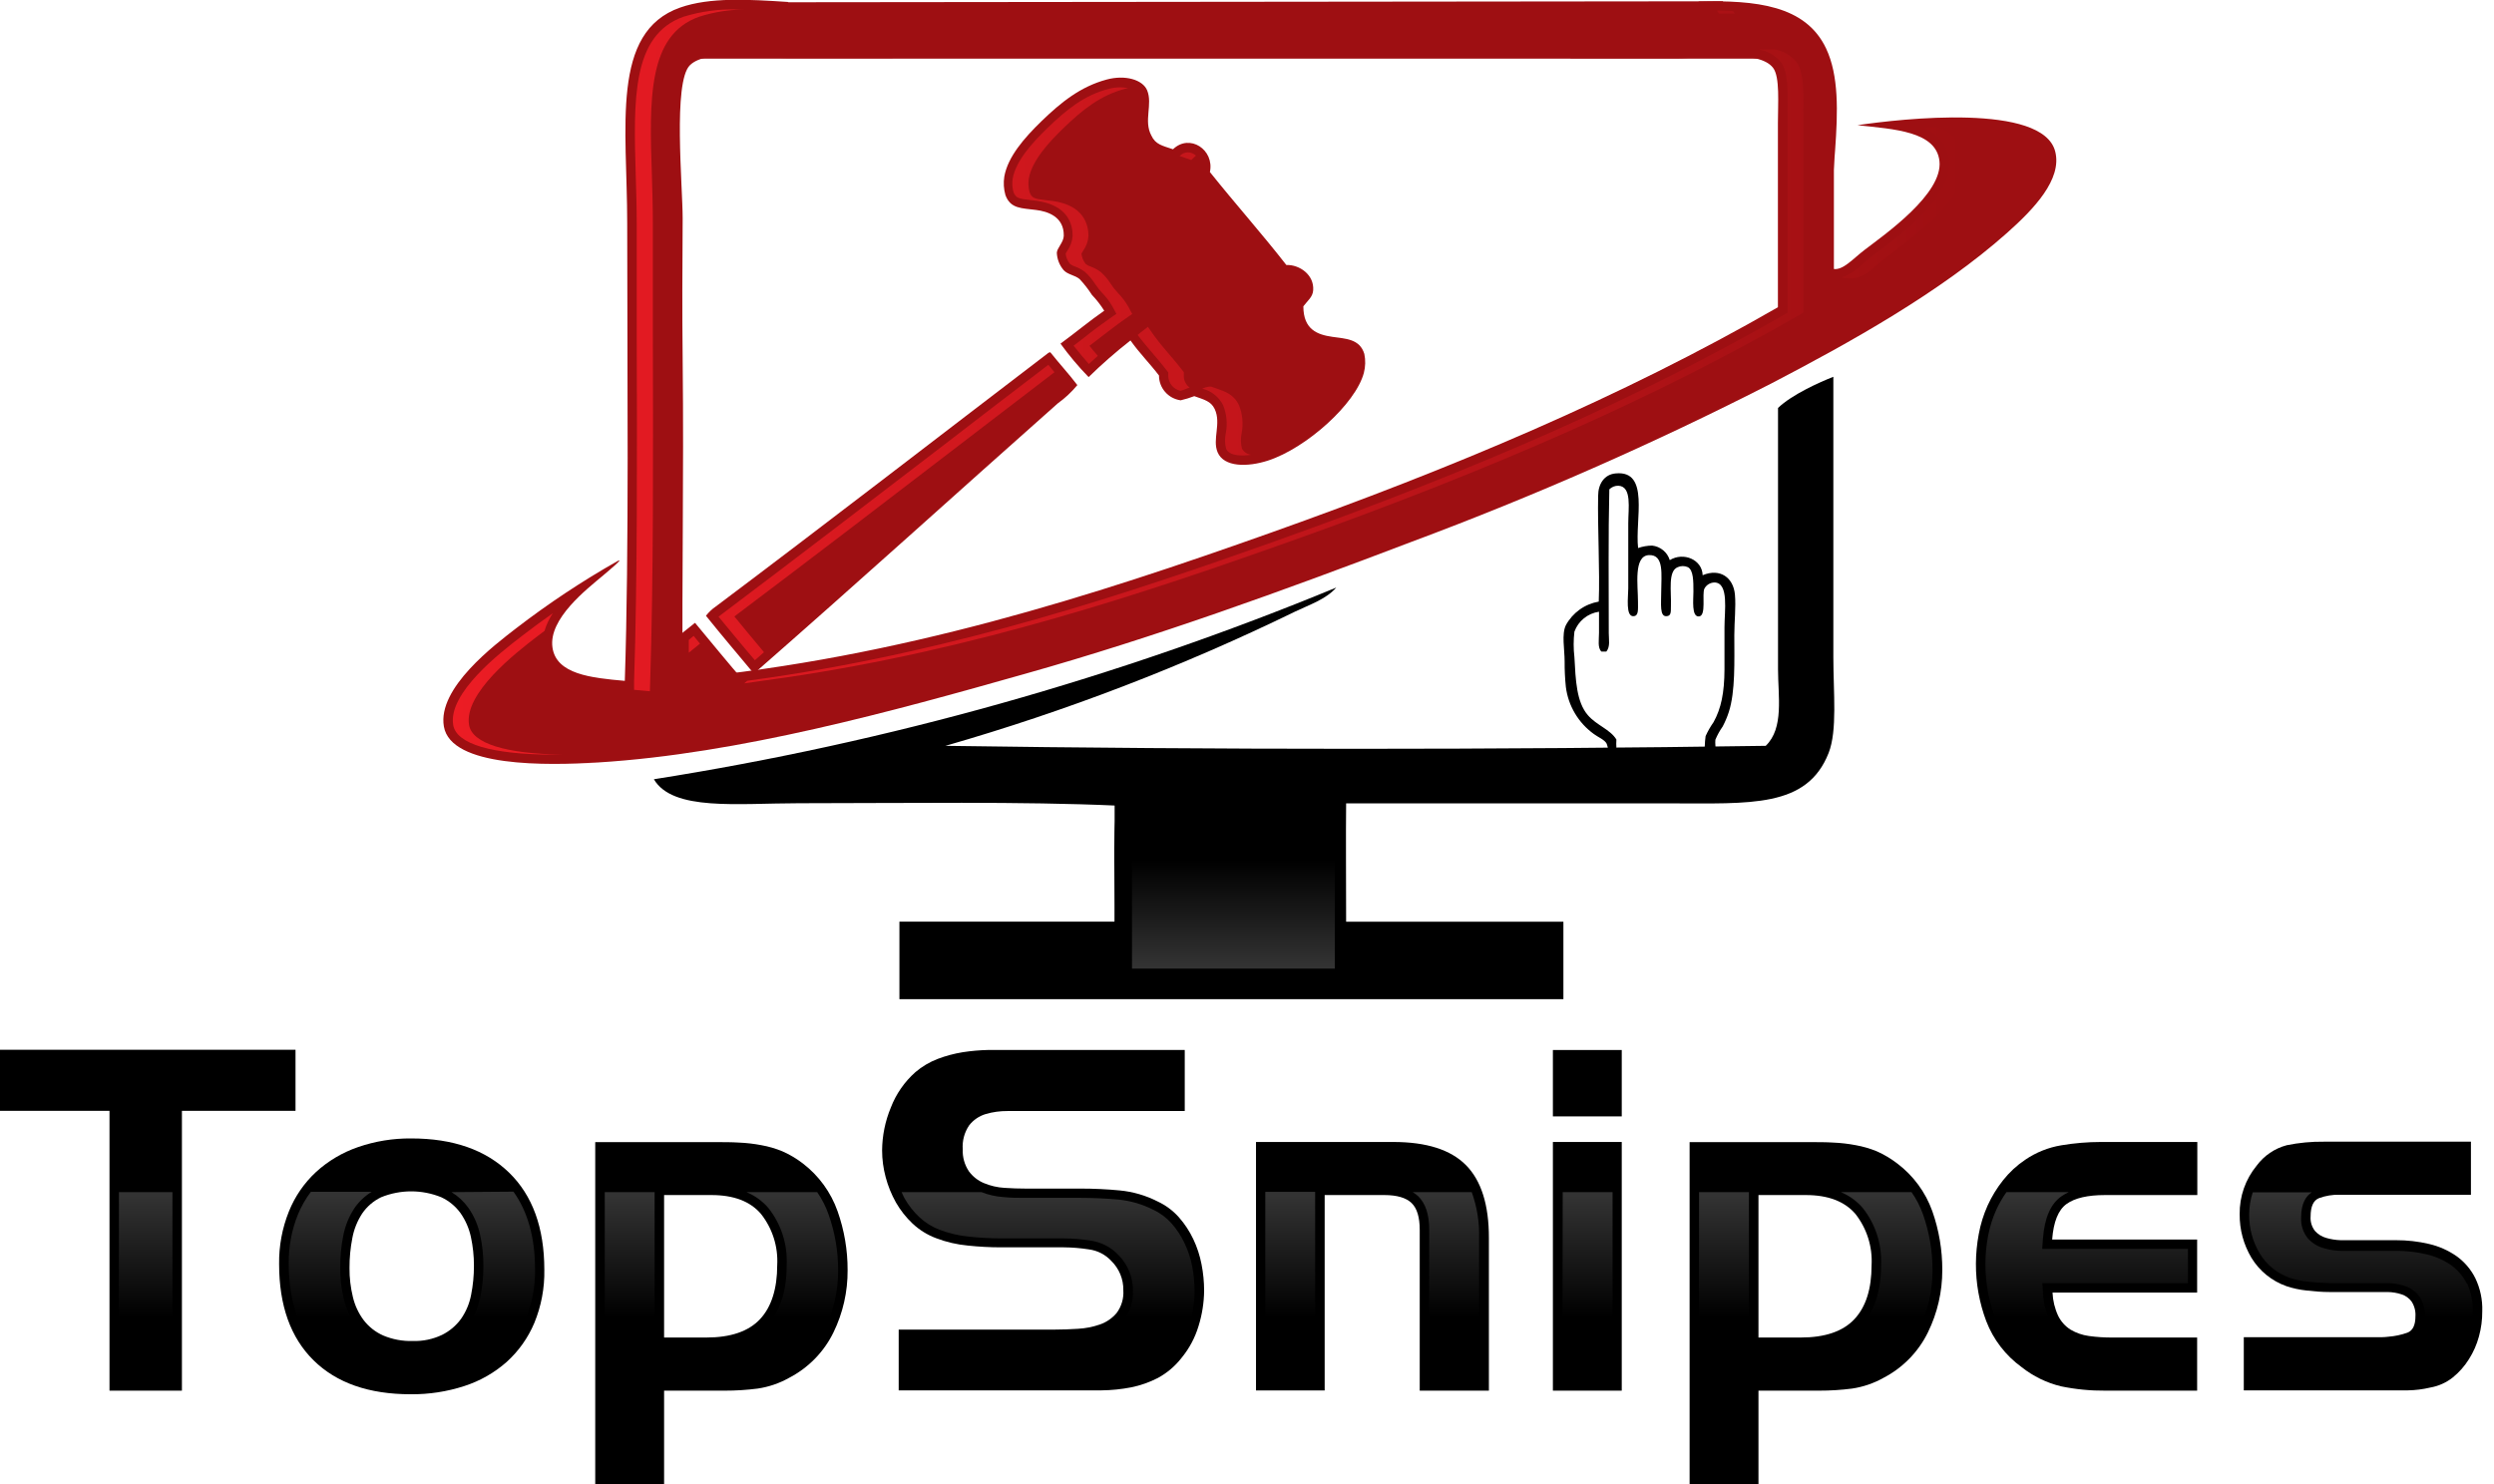 <?xml version="1.0" encoding="UTF-8"?>
<svg xmlns="http://www.w3.org/2000/svg" width="126" height="75" viewBox="0 0 126 75" fill="none">
  <g clip-path="url(#clip0_1804_11402)">
    <path fill-rule="evenodd" clip-rule="evenodd" d="M89.157 1.173C89.044 1.171 88.934 1.141 88.837 1.085C88.74 1.029 88.659 0.949 88.602 0.853C88.546 0.757 88.515 0.647 88.513 0.536C88.511 0.424 88.538 0.314 88.591 0.216H36.451C36.409 0.302 36.342 0.374 36.26 0.423C36.177 0.473 36.082 0.497 35.986 0.494H34.83V2.963H89.38V1.126C89.309 1.154 89.233 1.169 89.157 1.173Z" fill="#9E0F12"></path>
    <path fill-rule="evenodd" clip-rule="evenodd" d="M39.852 0.114L87.054 0.065L86.259 2.5H79.056L59.56 1.623L42.645 1.827L36.122 0.879" fill="#9E0F12"></path>
    <path fill-rule="evenodd" clip-rule="evenodd" d="M92.623 33.21V19.042C91.924 19.316 90.527 19.943 89.828 20.616V33.815C89.828 35.185 90.138 36.793 89.207 37.691C75.677 37.892 61.296 37.892 47.767 37.691C53.846 35.944 59.759 33.672 65.44 30.902C66.157 30.559 66.993 30.285 67.511 29.692C56.444 34.261 44.872 37.513 33.035 39.38C33.989 41.003 37.278 40.592 40.347 40.592C45.648 40.592 51.665 40.494 56.432 40.713C56.178 42.447 56.352 44.611 56.324 46.577H45.44V50.493H78.985V46.58H68.008C68.008 44.571 67.99 42.176 68.008 40.599H84.34C88.436 40.599 91.288 40.836 92.384 38.053C92.831 36.911 92.623 35.01 92.623 33.21Z" fill="black"></path>
    <path fill-rule="evenodd" clip-rule="evenodd" d="M56.312 46.58V40.358L58.306 39.642L62.309 39.802C62.504 40.294 62.665 40.798 62.791 41.312C62.791 41.552 67.431 48.391 67.431 48.391V48.95L58.386 49.107H54.227" fill="black"></path>
    <path d="M9.191 56.137V70.278H5.532V56.137H0V53.051H14.93V56.137H9.191Z" fill="black"></path>
    <path d="M26.994 66.859C26.678 67.61 26.2 68.283 25.593 68.831C24.975 69.376 24.249 69.789 23.463 70.043C22.587 70.328 21.67 70.469 20.748 70.46C18.636 70.46 17 69.888 15.841 68.744C14.681 67.6 14.101 65.979 14.101 63.88C14.088 62.971 14.256 62.068 14.595 61.223C14.899 60.463 15.369 59.78 15.971 59.223C16.582 58.666 17.302 58.24 18.086 57.97C18.951 57.671 19.861 57.523 20.776 57.532C22.888 57.532 24.536 58.108 25.721 59.261C26.905 60.413 27.498 62.047 27.5 64.164C27.518 65.087 27.346 66.004 26.994 66.859ZM23.789 62.504C23.696 62.075 23.518 61.668 23.267 61.307C23.017 60.961 22.682 60.685 22.295 60.504C21.321 60.107 20.228 60.107 19.254 60.504C18.866 60.691 18.535 60.976 18.294 61.331C18.05 61.707 17.882 62.126 17.801 62.566C17.703 63.064 17.655 63.57 17.658 64.078C17.653 64.572 17.711 65.064 17.828 65.544C17.927 65.967 18.112 66.365 18.372 66.713C18.631 67.051 18.97 67.318 19.36 67.491C19.832 67.689 20.341 67.784 20.854 67.769C21.364 67.785 21.871 67.679 22.332 67.46C22.715 67.27 23.045 66.991 23.295 66.646C23.547 66.282 23.719 65.87 23.801 65.436C23.897 64.953 23.945 64.462 23.944 63.97C23.946 63.477 23.894 62.986 23.789 62.504Z" fill="black"></path>
    <path d="M42.108 67.334C41.627 68.32 40.84 69.126 39.862 69.633C39.372 69.908 38.835 70.091 38.278 70.173C37.727 70.244 37.172 70.279 36.617 70.278H33.551V75H30.072V57.718H36.148C36.564 57.718 36.961 57.718 37.343 57.742C37.719 57.758 38.092 57.802 38.462 57.872C38.826 57.937 39.182 58.04 39.524 58.181C39.894 58.344 40.244 58.551 40.564 58.798C41.37 59.417 41.979 60.255 42.316 61.211C42.654 62.168 42.826 63.175 42.822 64.189C42.83 65.278 42.586 66.354 42.108 67.334ZM38.446 61.347C37.904 60.711 37.069 60.393 35.943 60.393H33.551V67.593H35.682C36.912 67.593 37.816 67.285 38.396 66.667C38.974 66.05 39.266 65.124 39.266 63.933C39.317 63.001 39.026 62.082 38.446 61.347Z" fill="black"></path>
    <path d="M60.551 67.016C60.373 67.607 60.079 68.157 59.684 68.633C59.362 69.045 58.958 69.386 58.498 69.636C58.07 69.857 57.613 70.017 57.141 70.112C56.65 70.207 56.152 70.258 55.653 70.263C55.134 70.263 54.612 70.263 54.1 70.263H45.403V67.192H53.298C53.662 67.192 54.047 67.177 54.454 67.152C54.835 67.132 55.212 67.058 55.572 66.933C55.9 66.818 56.191 66.618 56.414 66.353C56.66 66.022 56.78 65.615 56.752 65.205C56.757 64.926 56.705 64.65 56.598 64.392C56.491 64.135 56.332 63.902 56.131 63.708C55.837 63.396 55.443 63.196 55.016 63.14C54.595 63.074 54.169 63.038 53.743 63.035H50.537C49.99 63.034 49.444 63.004 48.9 62.946C48.349 62.895 47.808 62.77 47.291 62.572C46.852 62.407 46.45 62.158 46.108 61.838C45.775 61.524 45.49 61.163 45.263 60.767C45.037 60.364 44.863 59.935 44.745 59.489C44.626 59.047 44.565 58.592 44.565 58.134C44.571 57.393 44.72 56.659 45.005 55.974C45.269 55.286 45.695 54.671 46.248 54.181C46.584 53.895 46.966 53.669 47.379 53.511C47.785 53.357 48.207 53.245 48.636 53.175C49.075 53.107 49.519 53.069 49.963 53.06C50.413 53.06 50.854 53.06 51.286 53.06H59.855V56.147H50.901C50.526 56.144 50.154 56.196 49.795 56.301C49.467 56.4 49.177 56.597 48.966 56.866C48.722 57.223 48.607 57.651 48.639 58.082C48.621 58.475 48.73 58.865 48.95 59.193C49.145 59.458 49.409 59.666 49.714 59.791C50.04 59.927 50.387 60.007 50.739 60.029C51.109 60.054 51.469 60.066 51.814 60.066H54.587C55.263 60.066 55.923 60.097 56.569 60.159C57.233 60.222 57.879 60.41 58.473 60.711C58.889 60.903 59.26 61.178 59.563 61.52C59.855 61.852 60.098 62.223 60.287 62.621C60.479 63.026 60.619 63.453 60.703 63.893C60.79 64.333 60.833 64.781 60.834 65.229C60.827 65.835 60.732 66.437 60.551 67.016Z" fill="black"></path>
    <path d="M71.726 70.278V62.149C71.726 61.514 71.59 61.06 71.313 60.794C71.037 60.529 70.577 60.393 69.937 60.393H66.924V70.269H63.455V57.711H70.391C72.068 57.711 73.293 58.102 74.065 58.884C74.837 59.666 75.223 60.892 75.221 62.563V70.278H71.726Z" fill="black"></path>
    <path d="M78.454 56.418V53.063H81.933V56.418H78.454ZM78.454 70.278V57.711H81.933V70.278H78.454Z" fill="black"></path>
    <path d="M97.4 67.334C96.918 68.32 96.129 69.126 95.151 69.633C94.661 69.908 94.124 70.091 93.567 70.173C93.016 70.244 92.461 70.279 91.906 70.278H88.84V75H85.361V57.718H91.44C91.853 57.718 92.25 57.718 92.632 57.742C93.008 57.758 93.382 57.802 93.751 57.872C94.116 57.937 94.473 58.041 94.816 58.181C95.185 58.345 95.533 58.552 95.853 58.798C96.665 59.412 97.279 60.247 97.621 61.202C97.959 62.159 98.13 63.166 98.127 64.18C98.13 65.273 97.882 66.352 97.4 67.334ZM93.738 61.347C93.192 60.711 92.356 60.393 91.232 60.393H88.84V67.593H90.971C92.201 67.593 93.106 67.285 93.685 66.667C94.265 66.05 94.555 65.139 94.555 63.933C94.606 63.001 94.316 62.083 93.738 61.347Z" fill="black"></path>
    <path d="M106.371 70.278C105.616 70.285 104.864 70.212 104.125 70.059C103.399 69.884 102.721 69.553 102.137 69.09C101.327 68.504 100.706 67.697 100.348 66.766C99.997 65.835 99.82 64.847 99.826 63.853C99.829 63.355 99.877 62.858 99.969 62.368C100.059 61.871 100.209 61.386 100.416 60.924C100.623 60.468 100.885 60.039 101.196 59.647C101.512 59.247 101.888 58.898 102.311 58.613C102.86 58.237 103.486 57.986 104.144 57.878C104.799 57.768 105.463 57.712 106.128 57.711H111.011V60.393H106.352C105.47 60.393 104.821 60.544 104.405 60.844C103.988 61.144 103.746 61.743 103.678 62.64H111.002V65.322H103.696C103.713 65.729 103.81 66.128 103.982 66.498C104.121 66.781 104.336 67.022 104.603 67.192C104.889 67.362 105.206 67.472 105.535 67.516C105.935 67.571 106.339 67.597 106.743 67.593H111.002V70.278H106.371Z" fill="black"></path>
    <path d="M125.239 67.541C125.13 67.947 124.959 68.334 124.733 68.689C124.514 69.041 124.237 69.354 123.913 69.615C123.584 69.875 123.194 70.049 122.779 70.121C122.409 70.209 122.03 70.257 121.649 70.263C121.26 70.263 120.882 70.263 120.518 70.263H113.359V67.578H120.083C120.273 67.578 120.465 67.578 120.655 67.553C120.988 67.528 121.316 67.459 121.63 67.346C121.897 67.241 122.031 66.967 122.031 66.519C122.048 66.256 121.979 65.994 121.835 65.772C121.709 65.602 121.532 65.475 121.329 65.411C121.107 65.338 120.876 65.299 120.642 65.294C120.391 65.294 120.145 65.294 119.903 65.294C119.593 65.294 119.282 65.294 118.891 65.294C118.499 65.294 118.114 65.294 117.707 65.294C117.3 65.294 116.906 65.26 116.527 65.217C116.182 65.181 115.843 65.108 115.514 64.998C114.776 64.738 114.152 64.232 113.747 63.566C113.348 62.898 113.142 62.135 113.151 61.359C113.138 60.468 113.441 59.6 114.008 58.909C114.381 58.402 114.917 58.037 115.527 57.875C116.146 57.748 116.777 57.688 117.409 57.696H124.835V60.378H118.683C118.596 60.378 118.512 60.378 118.434 60.378C118.352 60.383 118.27 60.383 118.189 60.378C117.839 60.37 117.492 60.428 117.164 60.547C116.878 60.658 116.735 60.967 116.735 61.473C116.714 61.737 116.793 61.999 116.956 62.208C117.105 62.373 117.297 62.494 117.512 62.556C117.753 62.627 118.002 62.667 118.254 62.674C118.521 62.674 118.766 62.674 118.993 62.674H121.046C121.61 62.672 122.172 62.736 122.72 62.865C123.219 62.981 123.69 63.19 124.109 63.482C124.511 63.771 124.836 64.152 125.056 64.593C125.305 65.112 125.426 65.683 125.407 66.257C125.411 66.69 125.354 67.122 125.239 67.541Z" fill="black"></path>
    <path fill-rule="evenodd" clip-rule="evenodd" d="M103.833 7.66C103.211 5.191 96.046 6 93.841 6.327C95.704 6.53 97.82 6.635 97.984 8.144C98.161 9.792 95.248 11.829 94.207 12.623C93.608 13.079 93.114 13.675 92.62 13.591C92.052 9.728 93.552 5.194 92.257 2.45C91.225 0.262 88.713 0.003 85.802 0.077C85.899 0.145 85.972 0.241 86.011 0.352C86.049 0.464 86.051 0.584 86.017 0.697C85.983 0.809 85.913 0.908 85.819 0.979C85.725 1.05 85.61 1.09 85.492 1.093H79.202C79.16 1.713 79.206 2.336 79.339 2.944H84.703C86.067 2.944 88.85 2.478 89.579 3.429C89.93 3.889 89.822 5.234 89.822 6.206V15.527C81.895 20.091 73.285 23.693 64.228 26.911C55.171 30.13 45.515 33.238 34.489 34.297C34.442 29.34 34.554 24.217 34.489 18.19C34.461 15.499 34.473 13.869 34.489 11.046C34.489 9.373 33.992 4.151 34.855 3.296C35.719 2.441 38.492 2.932 39.732 2.932H45.093V1.08H40.89C40.842 1.146 40.778 1.199 40.705 1.235C40.631 1.27 40.55 1.287 40.468 1.284C40.381 1.287 40.294 1.268 40.217 1.228C40.139 1.188 40.074 1.128 40.027 1.056C39.936 1.02 39.855 0.962 39.793 0.887C39.731 0.812 39.689 0.723 39.672 0.628C39.654 0.532 39.661 0.434 39.692 0.342C39.723 0.25 39.777 0.167 39.85 0.102C37.8 -0.034 35.865 -0.145 34.368 0.38C30.833 1.614 31.687 6.435 31.687 11.28C31.687 18.779 31.787 27.742 31.566 34.408C29.858 34.257 28.097 34.074 27.91 32.713C27.712 31.266 29.637 29.782 30.47 29.081C30.811 28.791 31.557 28.171 31.2 28.353C29.415 29.363 27.705 30.498 26.081 31.747C25.006 32.578 22.09 34.766 22.425 36.713C22.779 38.787 27.64 38.688 30.224 38.531C37.34 38.09 45.083 35.951 51.795 34.05C58.371 32.198 64.806 29.859 71.298 27.387C77.501 25.075 83.564 22.407 89.455 19.397C93.465 17.31 98.031 14.767 101.401 11.768C102.758 10.561 104.187 9.064 103.833 7.66Z" fill="#9E0F12"></path>
    <path fill-rule="evenodd" clip-rule="evenodd" d="M92.651 3.935V14.668H90.713L91.02 5.759" fill="#9E0F12"></path>
    <path fill-rule="evenodd" clip-rule="evenodd" d="M59.262 7.543C60.104 6.731 61.365 7.57 61.126 8.694C62.396 10.286 63.732 11.78 64.987 13.391C65.654 13.369 66.397 13.885 66.344 14.665C66.322 15.017 66.058 15.193 65.847 15.48C65.847 16.659 66.561 16.915 67.319 17.023C67.965 17.119 68.698 17.116 68.928 17.887C68.994 18.205 68.985 18.533 68.903 18.847C68.484 20.418 65.996 22.646 64.061 23.276C63.03 23.609 61.834 23.618 61.514 22.853C61.241 22.202 61.707 21.402 61.371 20.677C61.182 20.276 60.849 20.202 60.337 20.02C60.112 20.106 59.882 20.176 59.648 20.23C59.343 20.188 59.065 20.038 58.864 19.807C58.663 19.577 58.553 19.282 58.554 18.977C58.085 18.36 57.563 17.844 57.113 17.205C56.374 17.784 55.668 18.402 54.998 19.057C54.484 18.528 54.01 17.963 53.578 17.366C54.327 16.82 55.017 16.236 55.787 15.702C55.608 15.415 55.4 15.148 55.166 14.903C54.983 14.618 54.775 14.351 54.544 14.104C54.296 13.897 53.948 13.885 53.734 13.65C53.527 13.405 53.407 13.099 53.392 12.78C53.392 12.548 53.74 12.24 53.743 11.912C53.759 10.944 52.917 10.678 52.333 10.61C51.628 10.514 51.05 10.564 50.795 9.857C50.708 9.551 50.689 9.23 50.74 8.916C50.92 7.922 51.743 6.972 52.625 6.117C53.6 5.175 54.575 4.382 55.905 4.021C56.837 3.768 57.728 4.021 57.955 4.564C58.247 5.268 57.765 6.107 58.169 6.851C58.377 7.305 58.731 7.364 59.262 7.543Z" fill="#9E0F12"></path>
    <path fill-rule="evenodd" clip-rule="evenodd" d="M52.979 17.823L53.063 17.801C53.51 18.366 53.994 18.887 54.429 19.461C54.139 19.81 53.806 20.121 53.438 20.387C48.366 24.884 43.229 29.544 38.086 34.04C37.278 33.068 36.461 32.112 35.666 31.118C35.805 30.938 35.972 30.78 36.16 30.652C41.741 26.461 47.397 22.085 52.979 17.823Z" fill="#9E0F12"></path>
    <path fill-rule="evenodd" clip-rule="evenodd" d="M37.619 34.466C37.309 34.775 36.958 35.084 36.588 35.411C36.218 35.738 35.914 36.164 35.495 36.284C34.563 36.553 33.249 35.256 32.914 34.309C32.519 33.192 33.252 32.936 33.932 32.414C34.361 32.087 34.74 31.76 35.097 31.488C35.131 31.473 35.141 31.488 35.15 31.519C35.97 32.501 36.781 33.507 37.619 34.466Z" fill="#9E0F12"></path>
    <path d="M58.286 17.918C58.498 18.165 58.718 18.421 58.926 18.696L59.023 18.82V18.98C59.02 19.16 59.081 19.336 59.194 19.476C59.307 19.617 59.466 19.714 59.644 19.752C59.738 19.726 59.831 19.692 59.92 19.653C59.982 19.628 60.041 19.603 60.1 19.585C60.004 19.514 59.928 19.42 59.877 19.312C59.826 19.205 59.802 19.086 59.808 18.968V18.807L59.712 18.684C59.501 18.409 59.283 18.153 59.069 17.906C58.79 17.579 58.526 17.27 58.28 16.925L57.994 16.517L57.597 16.826L57.476 16.928C57.743 17.283 58.007 17.591 58.286 17.918ZM59.911 7.993L60.187 8.086L60.398 7.885C60.398 7.885 60.417 7.885 60.423 7.864C60.313 7.761 60.168 7.701 60.016 7.697C59.937 7.699 59.86 7.717 59.788 7.749C59.716 7.781 59.651 7.828 59.597 7.885L59.724 7.925L59.911 7.993ZM52.053 10.11L52.363 10.147C53.972 10.367 54.199 11.36 54.19 11.931C54.169 12.197 54.077 12.451 53.922 12.669C53.895 12.712 53.857 12.777 53.839 12.814C53.858 13.007 53.934 13.19 54.059 13.338C54.133 13.397 54.217 13.441 54.308 13.468C54.491 13.533 54.663 13.627 54.817 13.746C55.01 13.92 55.178 14.119 55.317 14.338C55.385 14.437 55.451 14.53 55.513 14.607L55.687 14.807C55.887 15.011 56.059 15.239 56.199 15.486L56.401 15.86L56.05 16.104C55.615 16.412 55.193 16.721 54.786 17.051L54.239 17.471C54.485 17.779 54.742 18.088 55.01 18.397C55.156 18.258 55.32 18.119 55.463 17.983C55.32 17.813 55.174 17.653 55.041 17.477L55.587 17.057C55.994 16.749 56.417 16.412 56.851 16.11L57.202 15.866L57.001 15.493C56.859 15.246 56.687 15.017 56.488 14.814C56.429 14.749 56.37 14.684 56.314 14.613C56.244 14.527 56.178 14.438 56.118 14.345C55.98 14.125 55.811 13.926 55.618 13.752C55.464 13.634 55.292 13.54 55.109 13.474C55.018 13.447 54.932 13.403 54.857 13.345C54.734 13.195 54.657 13.012 54.637 12.82C54.656 12.783 54.696 12.718 54.721 12.675C54.877 12.458 54.97 12.203 54.991 11.937C54.991 11.366 54.774 10.373 53.165 10.153L52.854 10.117C52.258 10.052 52.121 10.008 52.016 9.709C51.954 9.484 51.941 9.248 51.978 9.018C52.143 8.107 52.997 7.182 53.727 6.475C54.711 5.521 55.612 4.821 56.795 4.5C56.858 4.483 56.921 4.47 56.985 4.46C56.86 4.429 56.732 4.414 56.603 4.413C56.393 4.413 56.184 4.442 55.982 4.5C54.798 4.808 53.898 5.521 52.913 6.475C52.186 7.182 51.329 8.107 51.164 9.018C51.127 9.248 51.14 9.484 51.202 9.709C51.32 10.002 51.456 10.046 52.053 10.11ZM38.138 33.365L38.598 32.96L38.477 32.815C38.026 32.275 37.56 31.717 37.104 31.155L37.25 31.041C40.995 28.223 44.828 25.282 48.537 22.439L53.273 18.81C53.171 18.687 53.065 18.563 52.963 18.437C51.223 19.764 49.481 21.101 47.735 22.449C44.027 25.291 40.194 28.232 36.451 31.05L36.302 31.164C36.759 31.726 37.234 32.284 37.678 32.825L38.138 33.365ZM61.796 20.483C61.976 20.934 62.022 21.427 61.927 21.903C61.873 22.159 61.88 22.424 61.945 22.677C62.073 22.986 62.532 23.02 62.796 23.02C62.935 23.016 63.073 23.003 63.209 22.983C63.113 22.971 63.022 22.936 62.941 22.883C62.861 22.829 62.794 22.758 62.747 22.674C62.681 22.421 62.675 22.156 62.728 21.899C62.821 21.424 62.776 20.931 62.597 20.48C62.343 19.94 61.908 19.788 61.445 19.628L61.287 19.573L61.187 19.539H61.085C60.963 19.554 60.845 19.589 60.734 19.64C60.962 19.694 61.176 19.798 61.36 19.944C61.544 20.089 61.693 20.273 61.796 20.483ZM89.731 2.512L89.669 2.497H88.871L88.933 2.512C89.335 2.6 89.696 2.817 89.961 3.129C90.321 3.599 90.334 4.426 90.309 5.632C90.309 5.83 90.309 6.021 90.309 6.203V15.801L90.067 15.94C82.954 20.035 74.798 23.655 64.396 27.359C57.1 29.951 48.527 32.828 38.877 34.244L38.663 34.275L38.393 34.312L37.75 34.405L37.601 34.534L39.191 34.309L39.458 34.272L39.675 34.241C49.326 32.825 57.901 29.948 65.194 27.356C75.596 23.652 83.755 20.032 90.868 15.937L91.107 15.798V6.206C91.107 6.024 91.107 5.833 91.107 5.635C91.129 4.429 91.107 3.602 90.756 3.132C90.494 2.818 90.133 2.599 89.731 2.512ZM35.327 0.843C36.079 0.603 36.864 0.481 37.653 0.481H37.281C36.349 0.447 35.419 0.57 34.529 0.846C31.91 1.771 32.007 5.064 32.119 8.87C32.143 9.657 32.168 10.468 32.168 11.283C32.168 13.024 32.168 14.841 32.168 16.693C32.187 22.89 32.206 29.3 32.035 34.426V34.861L32.324 34.886L32.833 34.932L32.849 34.426C33.016 29.3 32.998 22.89 32.982 16.693C32.982 14.841 32.982 13.024 32.982 11.283C32.982 10.468 32.957 9.657 32.935 8.87C32.808 5.061 32.706 1.762 35.327 0.843ZM23.698 36.642C23.422 35.028 26.084 32.976 27.084 32.204L27.177 32.133L27.509 31.883C27.604 31.567 27.745 31.266 27.929 30.991C27.425 31.343 26.913 31.72 26.376 32.133L26.286 32.204C25.282 32.976 22.62 35.028 22.897 36.642C23.062 37.605 24.872 38.136 27.994 38.136H28.435C25.537 38.093 23.857 37.568 23.698 36.642ZM30.221 38.54C29.932 38.54 29.6 38.574 29.27 38.586C29.6 38.574 29.935 38.556 30.221 38.54ZM99.26 8.092C99.222 7.727 99.081 7.38 98.852 7.091C98.623 6.803 98.317 6.585 97.968 6.462C98.378 6.441 98.804 6.425 99.232 6.419H98.77C98.226 6.419 97.686 6.438 97.167 6.466C97.516 6.588 97.823 6.806 98.052 7.094C98.281 7.383 98.423 7.73 98.462 8.095C98.655 9.882 96.13 11.78 94.772 12.798L94.499 13.005C94.359 13.11 94.222 13.23 94.089 13.345C93.791 13.641 93.434 13.873 93.042 14.027L93.387 14.07C93.43 14.073 93.474 14.073 93.517 14.07C94.033 14.07 94.449 13.715 94.887 13.338C95.021 13.224 95.16 13.104 95.3 12.999L95.574 12.792C96.934 11.777 99.459 9.879 99.263 8.092H99.26ZM87.644 0.685L87.56 0.562C87.302 0.546 87.035 0.537 86.743 0.534L86.846 0.685H87.644ZM35.044 32.136L34.864 32.284L34.799 32.337V32.985L35.367 32.525L35.343 32.501L35.044 32.136Z" fill="url(#paint0_linear_1804_11402)"></path>
    <path fill-rule="evenodd" clip-rule="evenodd" d="M82.759 27.695C82.987 27.616 83.226 27.574 83.467 27.572C83.672 27.594 83.865 27.675 84.024 27.806C84.182 27.936 84.299 28.11 84.359 28.306C85.048 27.883 85.998 28.275 86.02 29.069C86.905 28.698 87.573 29.192 87.651 30.047C87.707 30.686 87.62 31.399 87.62 32.096C87.62 33.426 87.676 34.945 87.343 35.978C87.261 36.232 87.157 36.477 87.033 36.713C86.885 36.922 86.761 37.147 86.663 37.383C86.617 37.691 86.859 38.716 86.418 38.728C86.2 38.728 86.151 38.54 86.141 38.21C86.114 37.873 86.123 37.535 86.169 37.2C86.279 36.954 86.414 36.718 86.57 36.497C86.958 35.796 87.117 35 87.123 33.84C87.123 33.161 87.123 32.448 87.123 31.698C87.123 30.865 87.353 29.47 86.632 29.436C86.525 29.435 86.42 29.463 86.328 29.517C86.236 29.572 86.16 29.65 86.11 29.744C85.974 30.025 86.219 31.121 85.834 31.152C85.449 31.183 85.554 30.306 85.554 29.899C85.554 29.365 85.554 28.819 85.278 28.664C85.196 28.627 85.107 28.607 85.017 28.607C84.927 28.607 84.838 28.627 84.756 28.664C84.256 28.868 84.445 29.899 84.418 30.621C84.418 30.96 84.418 31.121 84.203 31.139C83.837 31.176 83.927 30.522 83.927 29.905C83.927 29.053 84.091 28.019 83.305 28.053C82.52 28.087 82.753 29.581 82.753 30.405C82.753 30.812 82.79 31.115 82.538 31.139C82.113 31.183 82.262 30.161 82.262 29.732V26.442C82.262 25.683 82.454 24.59 81.768 24.547C81.683 24.544 81.597 24.559 81.517 24.59C81.438 24.622 81.366 24.669 81.305 24.729C81.249 27.035 81.277 29.593 81.277 32.004C81.277 32.312 81.361 32.682 81.153 32.929H80.908C80.703 32.738 80.784 32.334 80.784 31.982V30.914C80.504 30.954 80.24 31.069 80.021 31.247C79.802 31.425 79.636 31.659 79.541 31.923C79.491 32.349 79.491 32.779 79.541 33.204C79.603 34.377 79.647 35.475 80.218 36.139C80.662 36.657 81.352 36.858 81.662 37.373C81.61 37.883 81.88 38.96 81.234 38.688C81.069 38.525 81.256 38.312 81.265 38.105C81.264 37.928 81.233 37.753 81.172 37.586C81.075 37.383 80.718 37.244 80.526 37.096C80.138 36.816 79.811 36.461 79.568 36.051C79.324 35.641 79.168 35.186 79.109 34.713C79.065 34.287 79.044 33.858 79.047 33.429C79.047 32.812 78.889 32.05 79.109 31.596C79.277 31.285 79.514 31.016 79.802 30.809C80.09 30.602 80.421 30.463 80.771 30.402C80.833 28.899 80.706 26.587 80.74 25.053C80.74 24.461 81.051 23.97 81.631 23.924C83.365 23.76 82.594 26.272 82.759 27.695Z" fill="black"></path>
    <path d="M63.924 69.8H66.443V60.233H63.924V69.8ZM59.839 62.816C59.67 62.456 59.45 62.121 59.187 61.822C58.927 61.532 58.61 61.296 58.255 61.131C57.711 60.856 57.12 60.684 56.513 60.622C55.892 60.566 55.227 60.535 54.575 60.535H51.801C51.438 60.535 51.065 60.535 50.692 60.495C50.313 60.469 49.94 60.385 49.587 60.245H45.549C45.599 60.347 45.639 60.449 45.695 60.554C45.897 60.91 46.151 61.233 46.45 61.514C46.746 61.79 47.094 62.006 47.474 62.149C47.951 62.331 48.451 62.448 48.959 62.495C49.487 62.552 50.018 62.582 50.549 62.584H53.742C54.193 62.586 54.642 62.622 55.087 62.693C55.619 62.766 56.111 63.016 56.482 63.402C56.725 63.641 56.917 63.925 57.047 64.239C57.177 64.553 57.241 64.89 57.237 65.229C57.264 65.751 57.105 66.267 56.786 66.683C56.508 67.013 56.145 67.264 55.736 67.408C55.335 67.545 54.917 67.627 54.494 67.652C54.078 67.68 53.68 67.692 53.307 67.692H45.875V69.809H54.093C54.612 69.809 55.128 69.809 55.646 69.809C56.118 69.801 56.587 69.753 57.05 69.664C57.483 69.579 57.901 69.433 58.293 69.232C58.695 69.014 59.047 68.716 59.327 68.356C59.679 67.927 59.943 67.433 60.103 66.902C60.269 66.355 60.352 65.786 60.349 65.214C60.348 64.799 60.307 64.386 60.228 63.979C60.149 63.577 60.018 63.186 59.839 62.816ZM41.284 60.245H37.715C38.137 60.422 38.513 60.694 38.812 61.038C39.464 61.858 39.795 62.884 39.744 63.927C39.744 65.251 39.408 66.282 38.747 66.988C38.085 67.695 37.041 68.072 35.681 68.072H33.072V60.245H30.553V74.522H33.072V69.8H36.616C37.151 69.801 37.685 69.768 38.216 69.701C38.713 69.629 39.193 69.468 39.632 69.226C40.523 68.769 41.24 68.037 41.676 67.14C42.121 66.223 42.349 65.217 42.343 64.198C42.346 63.238 42.183 62.284 41.862 61.378C41.722 60.976 41.528 60.595 41.284 60.245ZM6.01 69.812H8.712V60.245H6.01V69.812ZM22.81 60.245C23.143 60.448 23.431 60.716 23.658 61.032C23.947 61.444 24.149 61.909 24.254 62.399C24.369 62.918 24.425 63.448 24.422 63.979C24.423 64.498 24.372 65.014 24.27 65.522C24.175 66.022 23.976 66.496 23.686 66.914C23.391 67.321 23.002 67.651 22.552 67.877C22.023 68.129 21.44 68.251 20.853 68.235C20.271 68.251 19.692 68.14 19.157 67.911C18.696 67.705 18.294 67.386 17.989 66.985C17.694 66.584 17.483 66.127 17.368 65.643C17.244 65.125 17.184 64.595 17.188 64.063C17.184 63.523 17.235 62.984 17.34 62.455C17.434 61.959 17.625 61.486 17.902 61.063C18.132 60.725 18.432 60.44 18.782 60.227H15.707C15.438 60.583 15.217 60.972 15.048 61.384C14.733 62.169 14.577 63.008 14.588 63.853C14.588 65.809 15.126 67.334 16.188 68.377C17.25 69.42 18.788 69.957 20.757 69.957C21.627 69.966 22.492 69.834 23.319 69.568C24.042 69.332 24.709 68.952 25.279 68.451C25.836 67.951 26.274 67.335 26.562 66.646C26.888 65.85 27.047 64.996 27.031 64.137C27.031 62.532 26.658 61.224 25.941 60.221L22.81 60.245ZM78.935 69.812H81.469V60.245H78.95L78.935 69.812ZM124.63 64.874C124.442 64.502 124.167 64.18 123.829 63.933C123.459 63.678 123.043 63.495 122.605 63.393C122.096 63.271 121.575 63.209 121.052 63.211H118.999C118.769 63.211 118.517 63.211 118.244 63.211C117.95 63.205 117.659 63.158 117.378 63.072C117.078 62.985 116.81 62.818 116.601 62.587C116.353 62.285 116.23 61.9 116.256 61.511C116.256 60.794 116.517 60.437 116.794 60.254H113.812C113.691 60.619 113.63 61 113.632 61.384C113.625 62.073 113.808 62.751 114.163 63.344C114.509 63.92 115.047 64.357 115.685 64.578C115.976 64.675 116.277 64.74 116.582 64.769C116.94 64.81 117.322 64.837 117.719 64.844H118.309C118.505 64.844 118.694 64.844 118.881 64.844C119.266 64.844 119.608 64.844 119.906 64.844C120.151 64.844 120.406 64.844 120.661 64.844C120.94 64.851 121.218 64.899 121.484 64.986C121.779 65.081 122.038 65.265 122.223 65.513C122.431 65.817 122.533 66.18 122.515 66.547C122.515 67.371 122.13 67.695 121.807 67.819C121.451 67.947 121.079 68.027 120.701 68.056C120.502 68.075 120.294 68.084 120.08 68.084H113.837V69.812H120.524C120.884 69.812 121.26 69.812 121.645 69.812C121.991 69.804 122.336 69.76 122.673 69.683C123.014 69.621 123.335 69.475 123.605 69.26C123.886 69.033 124.127 68.762 124.319 68.457C124.521 68.144 124.672 67.801 124.77 67.442C124.869 67.079 124.92 66.704 124.922 66.328C124.947 65.822 124.851 65.318 124.642 64.856L124.63 64.874ZM103.211 62.603C103.292 61.551 103.593 60.85 104.143 60.458C104.262 60.377 104.388 60.306 104.519 60.245H101.369C101.175 60.521 101.005 60.813 100.863 61.118C100.669 61.546 100.528 61.994 100.441 62.455C100.353 62.915 100.308 63.382 100.307 63.85C100.301 64.788 100.466 65.72 100.795 66.6C101.124 67.444 101.691 68.175 102.428 68.707C102.956 69.129 103.57 69.43 104.227 69.59C104.932 69.736 105.65 69.807 106.37 69.8H110.538V68.072H106.761C106.334 68.075 105.908 68.047 105.485 67.988C105.089 67.936 104.709 67.803 104.367 67.6C104.018 67.385 103.738 67.078 103.556 66.714C103.351 66.289 103.236 65.827 103.217 65.356L103.18 64.844H110.538V63.115H103.177L103.211 62.603ZM71.372 60.245C71.47 60.303 71.561 60.372 71.645 60.449C72.018 60.81 72.207 61.375 72.207 62.149V69.8H74.726V62.56C74.748 61.772 74.621 60.987 74.354 60.245H71.372ZM96.574 60.245H93.005C93.427 60.422 93.802 60.694 94.101 61.038C94.753 61.858 95.084 62.884 95.033 63.927C95.033 65.251 94.695 66.282 94.033 66.988C93.371 67.695 92.331 68.072 90.967 68.072H88.358V60.245H85.84V74.522H88.358V69.8H91.905C92.44 69.801 92.975 69.768 93.505 69.701C94.003 69.625 94.483 69.46 94.921 69.213C95.812 68.757 96.53 68.025 96.965 67.127C97.41 66.21 97.638 65.204 97.633 64.186C97.635 63.225 97.472 62.272 97.151 61.365C97.01 60.968 96.816 60.591 96.574 60.245Z" fill="url(#paint1_linear_1804_11402)"></path>
    <path d="M67.437 40.438H57.19V48.95H67.437V40.438Z" fill="url(#paint2_linear_1804_11402)"></path>
  </g>
  <defs>
    <linearGradient id="paint0_linear_1804_11402" x1="22.878" y1="19.532" x2="99.276" y2="19.532" gradientUnits="userSpaceOnUse">
      <stop stop-color="#EC1C24"></stop>
      <stop offset="1" stop-color="#9E0F12"></stop>
    </linearGradient>
    <linearGradient id="paint1_linear_1804_11402" x1="65.467" y1="60.406" x2="65.467" y2="66.609" gradientUnits="userSpaceOnUse">
      <stop stop-color="#333333"></stop>
      <stop offset="1"></stop>
    </linearGradient>
    <linearGradient id="paint2_linear_1804_11402" x1="62.315" y1="48.869" x2="62.315" y2="43.459" gradientUnits="userSpaceOnUse">
      <stop stop-color="#333333"></stop>
      <stop offset="1"></stop>
    </linearGradient>
    <clipPath id="clip0_1804_11402">
      <rect width="125.41" height="75" fill="white"></rect>
    </clipPath>
  </defs>
</svg>
